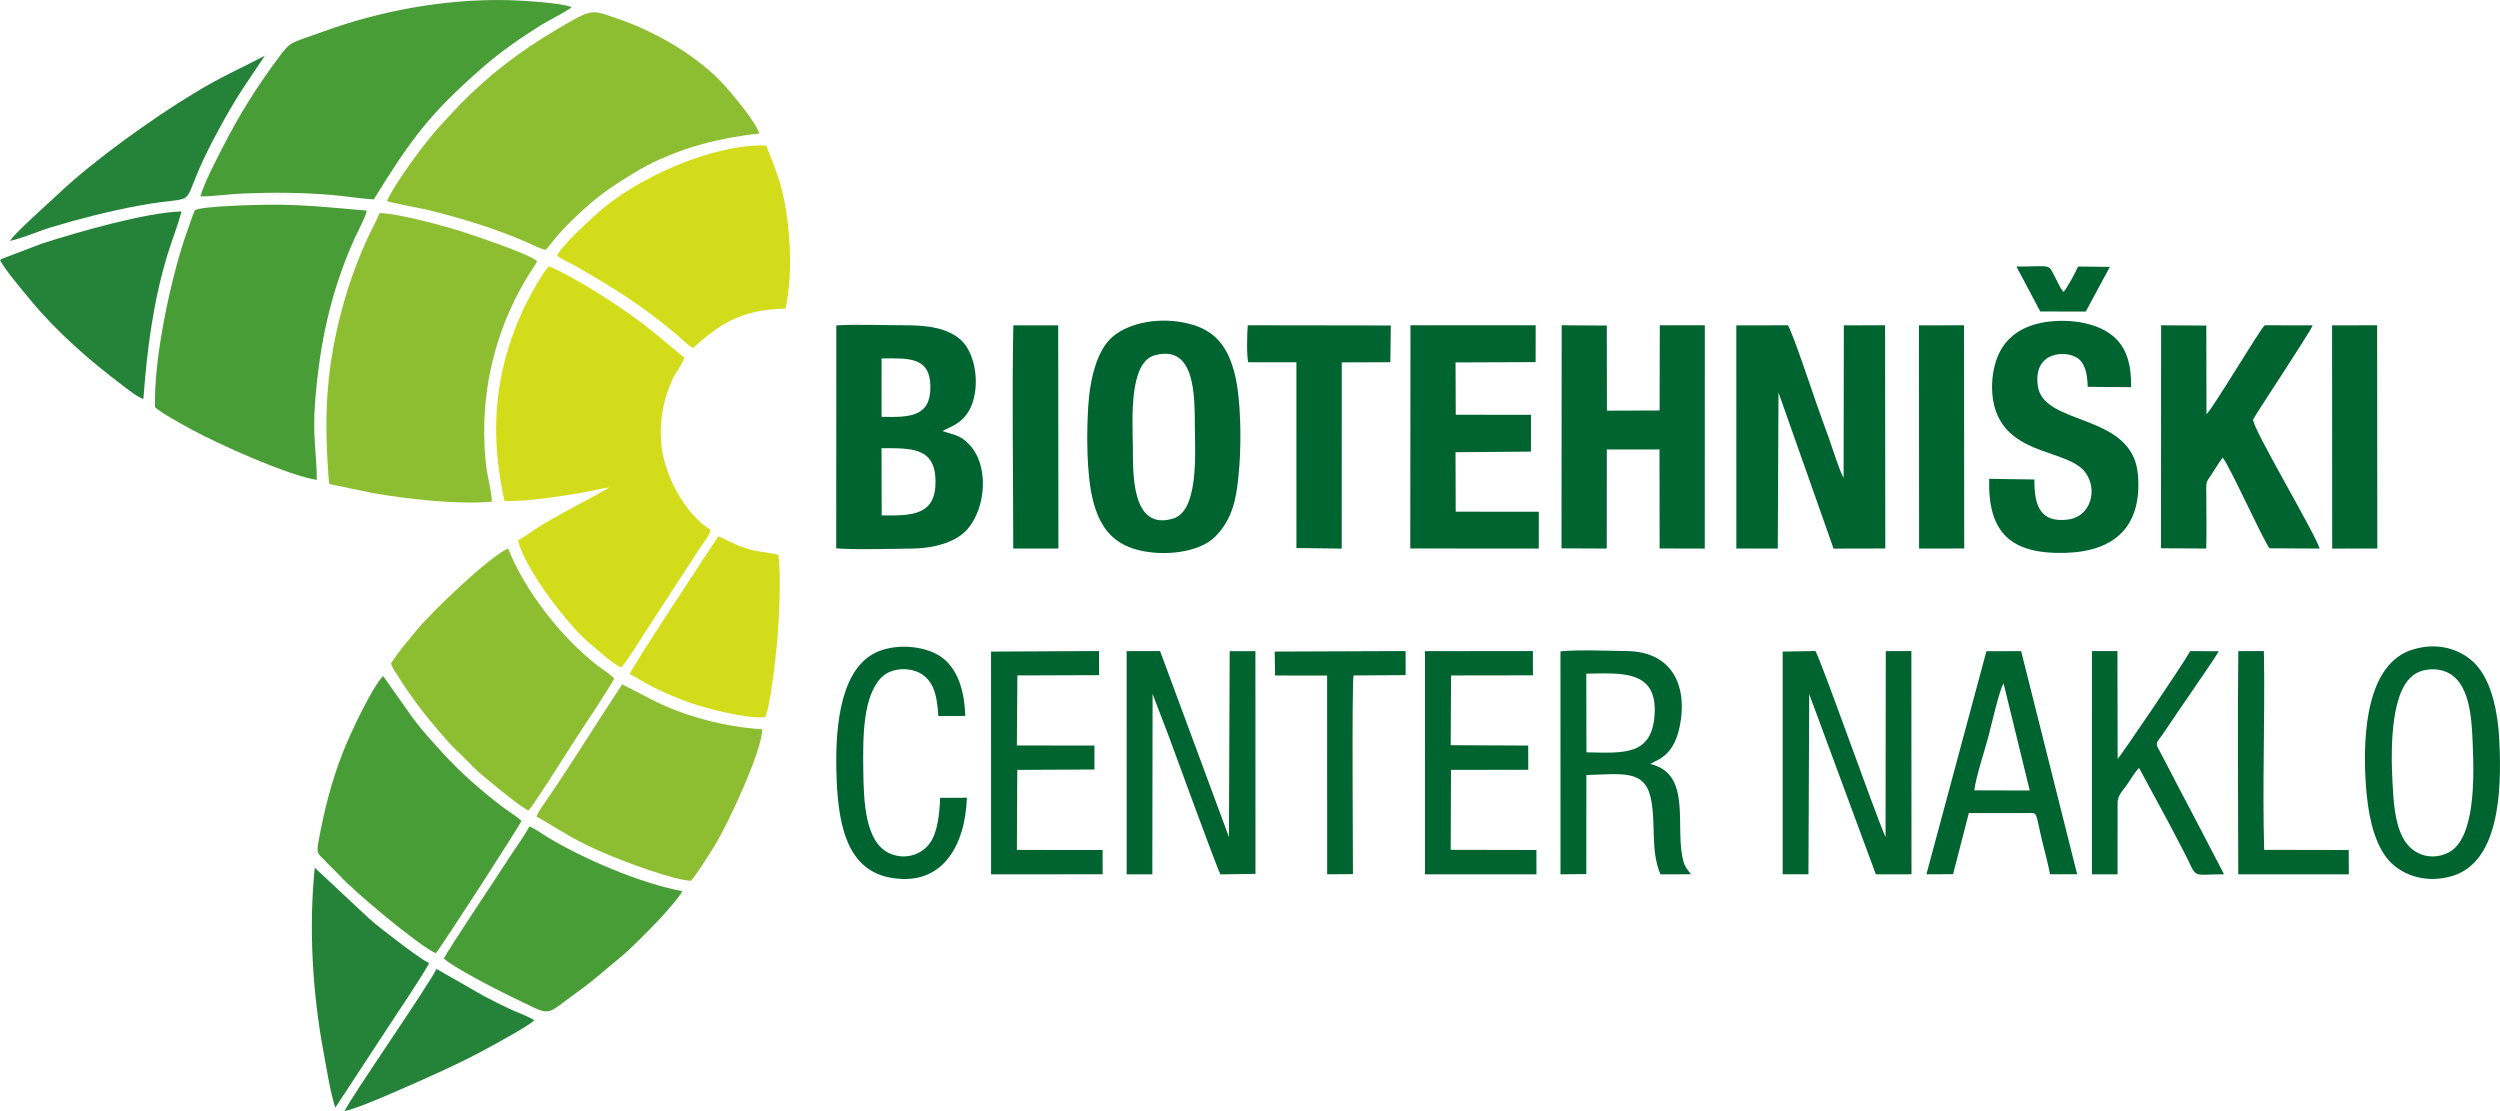 <svg xmlns="http://www.w3.org/2000/svg" width="234" height="104" viewBox="0 0 234 104" fill="none"><g clip-path="url(#clip0_114_130)"><path fill-rule="evenodd" clip-rule="evenodd" d="M0 24.355C0.532 25.335 2.106 27.18 2.865 28.101C5.297 31.054 8.397 33.754 11.464 36.069C11.836 36.35 13.065 37.323 13.423 37.327C13.765 32.668 14.35 28.18 15.693 23.784C16.094 22.472 16.684 20.999 16.987 19.789C13.667 19.879 7.302 21.711 3.899 22.807L0.181 24.224C0.163 24.235 0.134 24.255 0.118 24.265L0 24.355L0 24.355Z" fill="#258339"></path><path fill-rule="evenodd" clip-rule="evenodd" d="M29.463 81.218C28.881 86.863 29.256 92.996 30.301 98.58C30.585 100.098 30.919 102.278 31.385 103.678L35.809 96.932C36.454 95.916 39.969 90.717 40.155 90.136C39.532 89.866 37.875 88.599 37.254 88.126C36.291 87.392 35.327 86.67 34.517 85.948L29.462 81.218H29.463Z" fill="#258339"></path><path fill-rule="evenodd" clip-rule="evenodd" d="M0.94 22.548C2.045 22.316 3.628 21.621 4.813 21.265C7.54 20.445 10.222 19.763 13.048 19.24C18.746 18.184 16.805 19.748 19.034 14.952C19.587 13.762 20.172 12.664 20.814 11.503C21.42 10.409 22.057 9.319 22.729 8.291L24.794 5.207C22.213 6.577 20.973 7.026 18.146 8.737C14.236 11.104 8.795 15.001 5.554 18.061C4.503 19.055 1.377 21.804 0.939 22.548H0.94Z" fill="#258339"></path><path fill-rule="evenodd" clip-rule="evenodd" d="M32.249 104C33.263 103.804 35.979 102.628 37.006 102.182C39.89 100.929 43.232 99.459 45.931 97.952C46.361 97.713 49.692 95.918 50 95.49C49.432 95.108 48.237 94.701 47.577 94.376C46.791 93.99 46.03 93.628 45.298 93.232L40.859 90.695C39.739 92.807 32.893 102.63 32.249 104V104Z" fill="#258339"></path><path fill-rule="evenodd" clip-rule="evenodd" d="M166.468 36.739L171.622 51.348L176.464 51.337L176.444 30.447L172.582 30.449L172.562 44.715C172.192 44.13 171.526 41.974 171.239 41.169C170.804 39.948 170.374 38.798 169.943 37.549C169.568 36.462 167.745 31.015 167.343 30.445L162.52 30.455L162.523 51.345L166.4 51.343L166.468 36.739V36.739Z" fill="#006430"></path><path fill-rule="evenodd" clip-rule="evenodd" d="M82.524 48.239L82.511 41.953C85.365 41.945 87.543 41.883 87.566 45.045C87.589 48.212 85.434 48.288 82.524 48.239H82.524ZM82.514 39.013L82.515 33.551C85.083 33.526 87.06 33.397 87.085 36.192C87.111 39.038 85.133 39.072 82.514 39.013ZM78.27 51.329C80.409 51.475 83.138 51.366 85.326 51.346C87.584 51.325 89.592 50.687 90.615 49.46C92.275 47.468 92.625 43.52 90.662 41.544C89.846 40.721 89.409 40.745 88.227 40.352C88.792 39.938 90.766 39.649 91.241 36.852C91.574 34.892 90.994 32.762 89.934 31.817C88.703 30.72 86.901 30.445 84.791 30.445C82.715 30.445 80.317 30.335 78.281 30.458L78.27 51.329Z" fill="#006430"></path><path fill-rule="evenodd" clip-rule="evenodd" d="M146.156 51.325L150.393 51.344L150.398 42.068L155.328 42.07L155.341 51.336L159.565 51.347L159.571 30.447L155.357 30.445L155.338 38.422L150.408 38.437L150.396 30.473L146.172 30.445L146.156 51.325Z" fill="#006430"></path><path fill-rule="evenodd" clip-rule="evenodd" d="M202.27 51.316L206.507 51.345C206.54 49.667 206.515 47.979 206.511 46.325C206.508 44.977 206.434 45.266 207.025 44.362C207.379 43.82 207.677 43.319 208.038 42.831C208.611 43.432 211.709 50.306 212.42 51.32L217.122 51.347C216.585 49.71 210.698 39.865 210.897 39.26C210.994 38.962 216.07 31.354 216.47 30.454L211.992 30.445C211.678 30.57 207.152 38.21 206.527 38.77L206.509 30.47L202.281 30.446L202.27 51.316H202.27Z" fill="#006430"></path><path fill-rule="evenodd" clip-rule="evenodd" d="M108.09 33.253C111.949 32.207 111.81 37.172 111.839 40.032C111.863 42.433 112.195 47.814 109.815 48.535C105.857 49.735 106.058 44.196 106.035 41.845C106.008 39.222 105.654 33.913 108.09 33.253V33.253ZM116.009 43.552C116.187 41.145 116.143 37.311 115.585 35.058C114.955 32.513 113.799 30.954 111.358 30.318C108.732 29.634 105.825 30.121 104.166 31.497C102.674 32.735 102.005 35.502 101.854 38.108C101.703 40.705 101.697 44.316 102.275 46.722C102.873 49.215 104.079 50.852 106.493 51.473C108.996 52.118 112.259 51.692 113.701 50.269C115.411 48.581 115.785 46.589 116.009 43.551L116.009 43.552Z" fill="#006430"></path><path fill-rule="evenodd" clip-rule="evenodd" d="M190.42 44.881L186.187 44.818C186.047 49.91 188.255 51.901 193.365 51.746C197.963 51.606 200.525 49.234 200.107 44.406C199.606 38.61 191.295 39.911 190.746 36.152C190.263 32.847 193.391 32.779 194.447 33.51C195.196 34.027 195.366 35.005 195.411 36.208L199.47 36.24C199.51 33.804 198.898 32.236 197.486 31.232C196.086 30.236 193.877 29.852 191.756 30.106C189.607 30.363 188.167 31.287 187.341 32.649C186.416 34.173 186.166 36.716 186.834 38.535C188.341 42.642 193.587 42.103 195.173 44.2C196.396 45.818 195.688 48.321 193.639 48.617C190.919 49.01 190.402 47.254 190.42 44.881Z" fill="#006430"></path><path fill-rule="evenodd" clip-rule="evenodd" d="M132.002 51.336L144.026 51.346L144.034 47.901L136.253 47.893L136.237 42.327L143.296 42.271L143.298 38.827L136.257 38.819L136.239 33.923L143.734 33.895L143.739 30.447L132.02 30.445L132.002 51.336Z" fill="#006430"></path><path fill-rule="evenodd" clip-rule="evenodd" d="M107.883 64.949L109.467 69.099C109.991 70.517 113.971 81.447 114.235 81.841L117.513 81.795L117.508 60.949L115.098 60.95L115.03 78.349L108.582 60.938L105.454 60.944L105.456 81.839L107.859 81.838L107.883 64.949V64.949Z" fill="#006430"></path><path fill-rule="evenodd" clip-rule="evenodd" d="M169.341 64.959L175.58 81.839L178.916 81.834L178.905 60.938L176.509 60.944L176.488 78.362C175.432 75.975 170.347 61.471 169.913 60.935L166.857 60.989L166.857 81.828L169.271 81.834L169.341 64.959Z" fill="#006430"></path><path fill-rule="evenodd" clip-rule="evenodd" d="M148.479 63.055C151.634 63.028 155.144 62.609 154.87 66.885C154.621 70.774 151.948 70.478 148.49 70.417L148.478 63.602L148.48 63.055H148.479ZM154.469 71.51C154.492 71.492 154.524 71.472 154.541 71.462C154.557 71.452 154.592 71.428 154.612 71.416L155.054 71.198C156.323 70.583 156.915 69.461 157.217 68.018C157.972 64.41 156.682 60.987 152.248 60.939C150.47 60.92 147.75 60.792 146.06 60.968L146.063 81.836L148.478 81.813L148.484 72.542C151.728 72.46 153.919 71.986 154.508 74.677C155.035 77.08 154.443 79.521 155.421 81.84L158.278 81.831C158.031 81.489 157.752 81.246 157.587 80.682C156.672 77.562 158.483 72.459 154.469 71.51L154.469 71.51Z" fill="#006430"></path><path fill-rule="evenodd" clip-rule="evenodd" d="M116.837 33.907L121.343 33.906L121.346 51.298L125.584 51.349L125.588 33.919L130.136 33.904L130.179 30.463L116.79 30.444C116.726 31.104 116.675 33.351 116.837 33.907H116.837Z" fill="#006430"></path><path fill-rule="evenodd" clip-rule="evenodd" d="M223.936 73.201C223.763 69.871 223.769 64.317 226.174 63.008C226.889 62.62 227.908 62.529 228.746 62.806C231.225 63.625 231.343 67.284 231.444 69.588C231.59 72.936 231.667 78.489 229.203 79.785C227.762 80.543 225.869 80.186 224.928 78.444C224.146 76.999 224.029 74.991 223.936 73.2V73.201ZM221.45 73.52C221.628 76.051 222.11 78.568 223.347 80.234C224.514 81.805 226.945 82.798 229.582 81.977C233.819 80.656 234.203 74.358 233.933 69.25C233.8 66.721 233.275 64.156 232.021 62.531C230.867 61.035 228.545 59.94 225.786 60.811C221.609 62.128 221.095 68.462 221.45 73.52V73.52Z" fill="#006430"></path><path fill-rule="evenodd" clip-rule="evenodd" d="M205.309 76.34C204.346 74.55 203.414 72.71 202.482 70.941C201.579 69.228 201.715 69.863 202.707 68.323C203.549 67.015 207.3 61.675 207.673 60.956L205.007 60.943C204.295 62.226 198.472 70.813 198.211 71.029L198.192 60.94L195.805 60.943L195.802 81.837L198.204 81.836L198.206 75.12C198.206 74.432 198.764 73.913 199.123 73.394C199.494 72.858 199.781 72.318 200.214 71.876L202.928 76.895C203.401 77.767 203.776 78.524 204.253 79.415C205.833 82.365 204.798 81.841 208.172 81.832L205.309 76.34L205.309 76.34Z" fill="#006430"></path><path fill-rule="evenodd" clip-rule="evenodd" d="M184.794 73.976C184.981 72.573 185.741 70.357 186.131 68.876C186.431 67.732 187.083 64.798 187.531 63.948L189.983 73.991L184.794 73.976ZM184.283 76.103L189.721 76.102C190.78 76.102 190.469 75.848 191.125 78.632C191.37 79.668 191.685 80.745 191.883 81.833L194.422 81.829L189.178 60.947L185.929 60.953L180.312 81.834L182.807 81.824L184.283 76.103H184.283Z" fill="#006430"></path><path fill-rule="evenodd" clip-rule="evenodd" d="M135.821 63.222L143.484 63.211L143.474 60.94L133.378 60.945L133.379 81.84L143.813 81.838L143.808 79.56L135.786 79.544L135.813 72.062L143.046 72.05L143.04 69.784L135.784 69.75L135.821 63.222Z" fill="#006430"></path><path fill-rule="evenodd" clip-rule="evenodd" d="M95.227 63.221L102.876 63.195L102.869 60.938L92.763 60.99L92.765 81.837L103.207 81.833L103.203 79.561L95.179 79.555L95.218 72.062L102.44 72.025L102.44 69.785L95.178 69.774L95.227 63.221Z" fill="#006430"></path><path fill-rule="evenodd" clip-rule="evenodd" d="M87.996 74.676C87.937 76.172 87.763 77.932 87.021 78.941C86.306 79.914 84.845 80.544 83.315 79.896C80.963 78.901 80.841 75.038 80.803 72.027C80.765 68.988 80.754 65.135 82.533 63.38C83.478 62.447 85.37 62.389 86.453 63.224C87.487 64.021 87.716 65.296 87.827 67.019L90.349 67.013C90.272 64.618 89.648 62.68 88.216 61.577C86.828 60.508 84.16 60.189 82.245 60.959C78.768 62.358 78.193 67.614 78.282 72.027C78.375 76.66 79.042 81.299 83.229 82.126C88.166 83.102 90.346 79.167 90.502 74.67L87.996 74.676H87.996Z" fill="#006430"></path><path fill-rule="evenodd" clip-rule="evenodd" d="M94.84 51.345L99.067 51.342L99.048 30.448L94.85 30.451C94.714 36.656 94.838 44.332 94.838 50.698L94.84 51.345H94.84Z" fill="#006430"></path><path fill-rule="evenodd" clip-rule="evenodd" d="M218.293 51.346L222.517 51.345L222.499 30.446L218.283 30.451L218.293 51.346Z" fill="#006430"></path><path fill-rule="evenodd" clip-rule="evenodd" d="M179.627 51.346L183.851 51.337L183.831 30.445L179.616 30.453L179.627 51.346Z" fill="#006430"></path><path fill-rule="evenodd" clip-rule="evenodd" d="M126.634 81.819C126.645 80.504 126.519 63.977 126.694 63.222L131.568 63.192L131.565 60.939L119.311 60.988L119.345 63.225L124.219 63.233L124.222 81.835L126.634 81.819L126.634 81.819Z" fill="#006430"></path><path fill-rule="evenodd" clip-rule="evenodd" d="M209.502 81.84L219.85 81.837L219.842 79.56L211.927 79.545C211.752 73.74 212.001 67.359 211.909 61.469L211.893 60.94L209.508 60.944C209.425 67.483 209.5 74.501 209.499 81.092L209.502 81.84V81.84Z" fill="#006430"></path><path fill-rule="evenodd" clip-rule="evenodd" d="M190.969 29.155L195.227 29.159L197.483 24.979L194.508 24.947C194.35 25.355 193.414 27.084 193.147 27.324C192.828 26.978 192.667 26.528 192.445 26.122C191.618 24.609 192.275 24.945 188.74 24.949L190.969 29.155Z" fill="#006430"></path><path fill-rule="evenodd" clip-rule="evenodd" d="M14.508 38.113C15.062 38.637 17.095 39.745 17.923 40.196C20.471 41.584 26.89 44.476 29.652 44.921C29.652 42.425 29.237 40.929 29.494 37.618C29.92 32.146 30.958 27.288 33.183 22.329C33.401 21.843 34.331 20.081 34.318 19.713C31.135 19.441 28.374 19.123 25.045 19.163C24.3 19.172 18.633 19.272 18.228 19.706C18.167 19.771 17.651 21.276 17.571 21.498C16.101 25.541 14.374 33.375 14.508 38.113L14.508 38.113Z" fill="#499D36"></path><path fill-rule="evenodd" clip-rule="evenodd" d="M18.755 18.384C20.013 18.387 21.422 18.162 22.746 18.111C24.163 18.056 25.554 18.024 26.972 18.05C28.365 18.075 29.717 18.132 31.049 18.248C32.387 18.364 33.727 18.591 34.983 18.665C38.462 13.049 40.163 10.681 45.279 6.22C46.862 4.84 48.797 3.51 50.615 2.364C51.145 2.03 53.209 0.969 53.503 0.679C52.733 0.272 48.708 0.036 47.53 0.01C41.673 -0.119 35.59 1.005 30.235 2.963C27.075 4.118 27.286 3.764 26.009 5.483C24.01 8.174 22.409 10.718 20.848 13.78C20.207 15.039 19.139 17.056 18.755 18.384L18.755 18.384Z" fill="#499D36"></path><path fill-rule="evenodd" clip-rule="evenodd" d="M40.784 89.224C41.194 88.82 48.689 77.215 48.811 76.826C48.284 76.357 47.495 75.878 46.902 75.427C45.101 74.055 43.113 72.303 41.664 70.725C40.62 69.589 39.576 68.468 38.605 67.159L35.859 63.27C34.788 64.42 32.839 68.527 32.097 70.415C31.029 73.134 30.356 75.771 29.789 78.882C29.576 80.051 29.9 79.959 30.511 80.662L31.845 81.999C32.989 83.315 39.205 88.524 40.784 89.224V89.224Z" fill="#499D36"></path><path fill-rule="evenodd" clip-rule="evenodd" d="M41.554 89.731C42.393 90.508 46.508 92.651 47.758 93.241C51.886 95.188 50.753 95.207 54.007 92.878C55.731 91.644 56.613 90.79 58.031 89.635C59.061 88.797 60.747 87.063 61.661 86.103C62.081 85.663 63.605 83.987 63.856 83.411C59.955 82.687 54.547 80.379 51.109 78.273C50.644 77.988 50.026 77.529 49.546 77.358C49.032 78.348 48.165 79.474 47.542 80.466C46.771 81.693 41.737 89.18 41.553 89.731H41.554Z" fill="#499D36"></path><path fill-rule="evenodd" clip-rule="evenodd" d="M36.215 18.81C36.513 18.983 39.537 19.515 40.147 19.669C43.32 20.47 46.339 21.38 49.317 22.678C49.694 22.842 50.599 23.32 51.063 23.383C51.307 23.18 51.699 22.628 51.935 22.344C52.876 21.213 53.723 20.422 54.803 19.442C56.172 18.198 57.575 17.259 59.279 16.223C62.599 14.204 66.537 12.982 71.078 12.5C70.713 11.363 68.542 8.795 67.76 7.935C65.39 5.327 61.426 2.976 57.883 1.777C55.307 0.904 55.571 0.72 52.159 2.726C48.532 4.86 45.608 7.178 43.112 9.718L41.206 11.766C39.772 13.323 37.042 17.034 36.215 18.81H36.215Z" fill="#8DBE31"></path><path fill-rule="evenodd" clip-rule="evenodd" d="M46.048 46.959C45.916 45.031 45.371 44.49 45.324 40.673C45.256 35.244 46.772 30.047 49.585 25.551C49.847 25.133 50.099 24.835 50.276 24.462C49.761 23.854 44.607 22.123 43.421 21.736C41.807 21.209 37.244 19.956 35.519 19.944C35.301 20.561 34.85 21.345 34.58 21.914C33.629 23.92 32.751 26.269 32.144 28.45C30.584 34.056 30.317 38.547 30.728 44.301C30.816 45.533 30.773 45.241 31.146 45.372L34.863 46.145C37.968 46.687 42.736 47.252 46.048 46.959L46.048 46.959Z" fill="#8DBE31"></path><path fill-rule="evenodd" clip-rule="evenodd" d="M36.597 62.109C36.71 62.353 36.706 62.438 36.873 62.697C37.007 62.905 37.097 63.038 37.207 63.215C38.689 65.596 40.392 67.727 42.282 69.792C42.5 70.03 42.86 70.35 43.15 70.631C44.172 71.624 44.277 71.879 45.684 73.014C46.613 73.764 48.486 75.35 49.457 75.868C49.841 75.53 53.021 70.51 53.535 69.691C54.075 68.832 57.381 63.905 57.491 63.496C57.11 63.092 56.381 62.648 55.918 62.288C52.573 59.694 49.162 55.373 47.552 51.33C45.714 52.19 40.457 57.194 38.921 59.079C38.22 59.939 37.21 61.098 36.597 62.109L36.597 62.109Z" fill="#8DBE31"></path><path fill-rule="evenodd" clip-rule="evenodd" d="M64.661 82.445C65.09 82.033 66.421 79.912 66.811 79.286C68.182 77.084 71.395 70.108 71.34 68.258C67.817 68.046 64.016 67.025 61.042 65.505L58.237 64.051C56.002 67.418 53.343 71.73 51.159 74.893C50.889 75.283 50.368 75.978 50.217 76.43C52.936 77.961 53.47 78.547 56.887 79.985C58.476 80.654 62.895 82.334 64.661 82.444L64.661 82.445Z" fill="#8DBE31"></path><path fill-rule="evenodd" clip-rule="evenodd" d="M47.215 46.881C48.851 47.011 52.92 46.403 54.752 46.065C55.388 45.948 56.49 45.662 57.014 45.636C55.09 46.791 53.011 47.75 50.562 49.236C49.864 49.66 49.149 50.233 48.487 50.56C48.974 52.968 52.929 58.264 55.035 60.072C55.658 60.607 57.334 62.133 58.13 62.474C58.489 62.215 60.042 59.706 60.278 59.341L65.499 51.316C65.851 50.783 66.416 50.154 66.504 49.593C64.332 48.212 62.616 45.256 62.063 42.633C61.557 40.23 61.963 37.528 63.004 35.395C63.313 34.762 63.92 33.998 64.053 33.479L61.196 31.113C58.75 29.087 54.138 26.113 51.385 24.917C50.741 25.535 49.308 28.218 48.867 29.2C46.235 35.062 45.838 40.587 47.215 46.881H47.215Z" fill="#D3DC1A"></path><path fill-rule="evenodd" clip-rule="evenodd" d="M52.137 23.928C52.631 24.3 53.266 24.552 53.853 24.888C57.431 26.932 60.211 28.678 63.401 31.37C63.736 31.653 64.421 32.368 64.876 32.568C67.165 30.527 69.199 28.946 73.517 28.892C74.285 25.587 73.993 20.277 72.931 16.868C72.552 15.653 72.117 14.736 71.729 13.62C66.612 13.443 59.333 16.793 55.769 20.084C54.837 20.944 52.608 22.965 52.138 23.929L52.137 23.928Z" fill="#D3DC1A"></path><path fill-rule="evenodd" clip-rule="evenodd" d="M71.621 67.124C72.078 66.286 72.643 61.249 72.753 59.954C72.915 58.044 73.134 53.743 72.851 51.924C71.652 51.648 70.878 51.681 69.744 51.297C68.704 50.946 67.465 50.249 67.231 50.197C66.664 51.068 59.103 62.496 58.936 63.102C59.461 63.328 59.774 63.58 60.315 63.879C61.668 64.625 63.167 65.275 64.613 65.787C65.978 66.271 69.991 67.33 71.621 67.124V67.124Z" fill="#D3DC1A"></path></g><defs><clipPath id="clip0_114_130"><rect width="234" height="104" fill="white"></rect></clipPath></defs></svg>